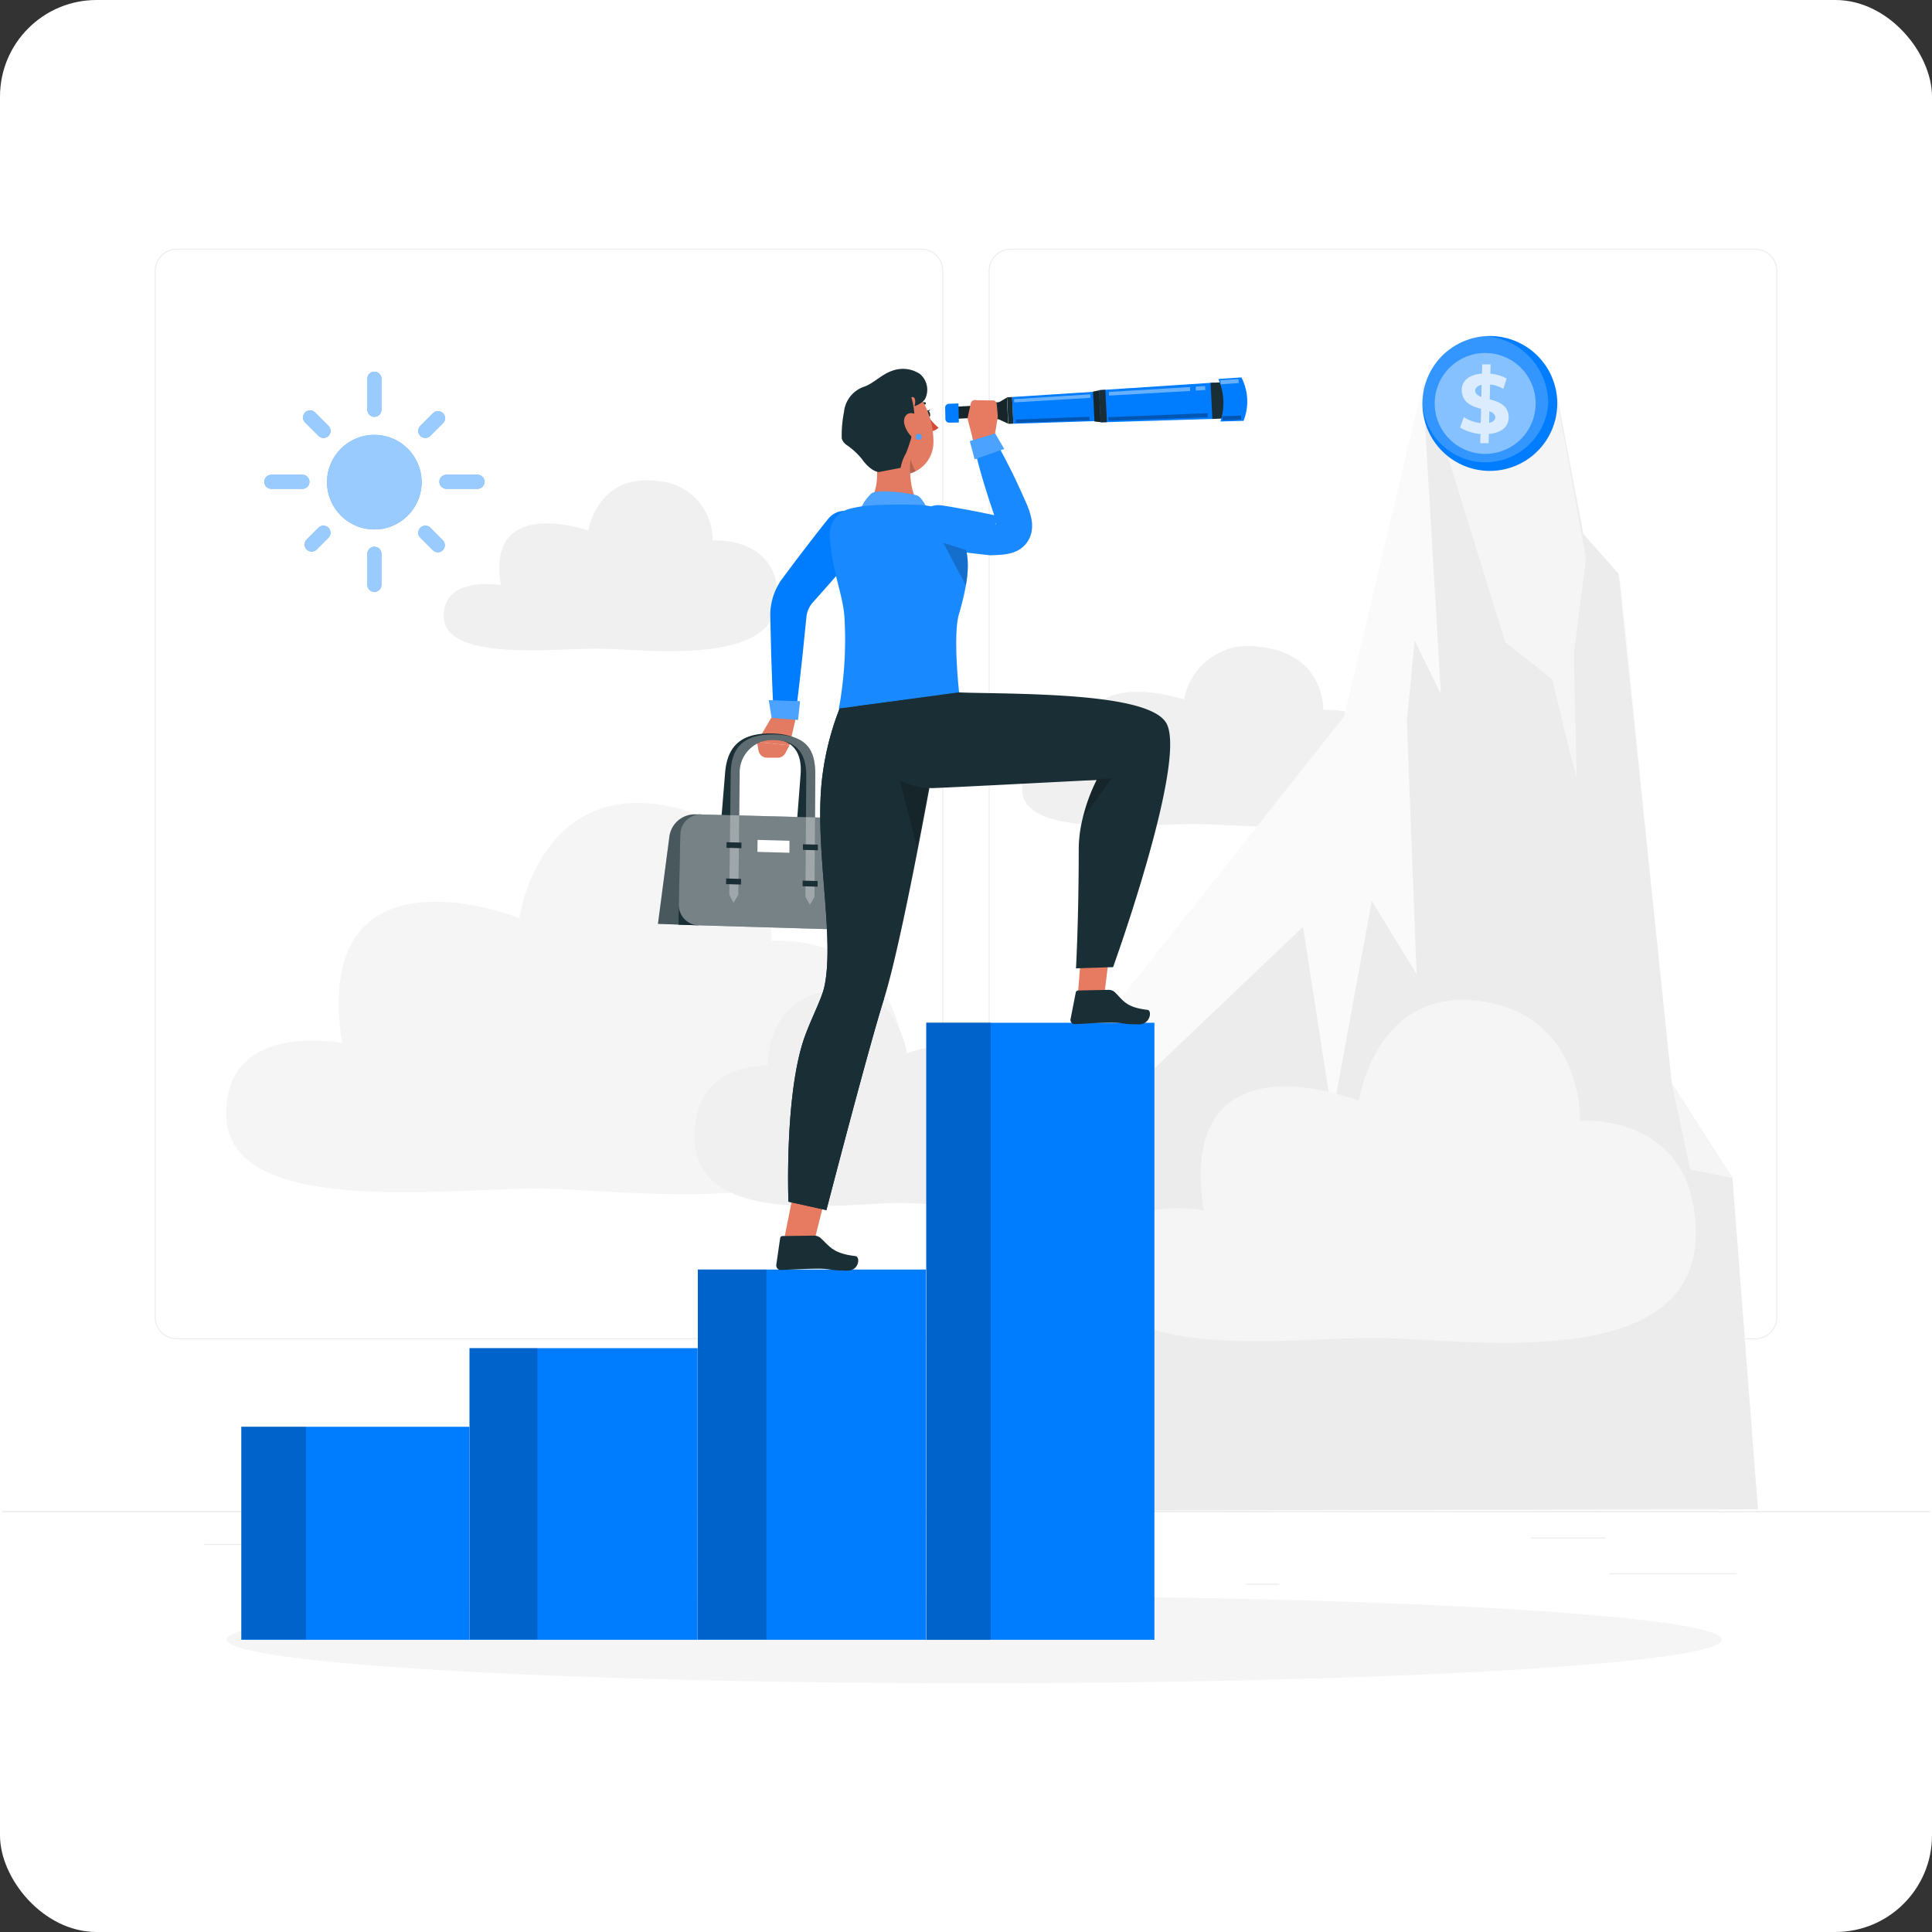 <?xml version="1.0" encoding="UTF-8"?> <svg xmlns="http://www.w3.org/2000/svg" width="200" height="200" viewBox="0 0 200 200"><rect x="0" y="0" width="200" height="200" fill="#333333" stroke="none"/><g id="Group_1864" data-name="Group 1864" transform="translate(-264.034 -1096.424)"><rect id="Rectangle_5" data-name="Rectangle 5" width="200" height="200" rx="10" transform="translate(264.034 1096.424)" fill="#fff"></rect><g id="Group_123" data-name="Group 123"><rect id="Rectangle_6" data-name="Rectangle 6" width="199.565" height="0.1" transform="translate(264.251 1252.867)" fill="#ececec"></rect><g id="Group_38" data-name="Group 38"><path id="Path_80" data-name="Path 80" d="M359.4,1235.066H282.333a2.281,2.281,0,0,1-2.278-2.278V1124.451a2.281,2.281,0,0,1,2.278-2.278H359.4a2.281,2.281,0,0,1,2.278,2.278v108.337A2.281,2.281,0,0,1,359.4,1235.066Zm-77.071-112.793a2.181,2.181,0,0,0-2.179,2.178v108.337a2.181,2.181,0,0,0,2.179,2.178H359.4a2.18,2.18,0,0,0,2.178-2.178V1124.451a2.18,2.18,0,0,0-2.178-2.178Z" fill="#ececec"></path><g id="Group_37" data-name="Group 37"><path id="Path_81" data-name="Path 81" d="M445.735,1235.066H368.663a2.281,2.281,0,0,1-2.277-2.278V1124.451a2.28,2.28,0,0,1,2.277-2.278h77.072a2.281,2.281,0,0,1,2.278,2.278v108.337A2.281,2.281,0,0,1,445.735,1235.066Zm-77.072-112.793a2.181,2.181,0,0,0-2.178,2.178v108.337a2.181,2.181,0,0,0,2.178,2.178h77.072a2.181,2.181,0,0,0,2.179-2.178V1124.451a2.181,2.181,0,0,0-2.179-2.178Z" fill="#ececec"></path></g></g><rect id="Rectangle_7" data-name="Rectangle 7" width="199.565" height="0.1" transform="translate(264.251 1252.867)" fill="#ececec"></rect><rect id="Rectangle_8" data-name="Rectangle 8" width="13.22" height="0.1" transform="translate(430.601 1259.291)" fill="#ececec"></rect><rect id="Rectangle_9" data-name="Rectangle 9" width="3.47" height="0.1" transform="translate(392.982 1260.374)" fill="#ececec"></rect><rect id="Rectangle_10" data-name="Rectangle 10" width="7.66" height="0.1" transform="translate(422.541 1255.585)" fill="#ececec"></rect><rect id="Rectangle_11" data-name="Rectangle 11" width="17.24" height="0.1" transform="translate(285.189 1256.255)" fill="#ececec"></rect><rect id="Rectangle_12" data-name="Rectangle 12" width="37.389" height="0.1" transform="translate(316.726 1257.941)" fill="#ececec"></rect><g id="Group_43" data-name="Group 43"><path id="Path_82" data-name="Path 82" d="M325.864,1163.573c4.907.013,18.667,2.01,18.667-5.381,0-6.281-6.725-5.819-6.725-5.819a6.107,6.107,0,0,0-5.8-6.164c-6.145-.742-7.073,5.137-7.073,5.137s-10.667-3.744-9.043,5.651c0,0-5.914-1.044-5.914,3.185C309.979,1164.908,321.11,1163.56,325.864,1163.573Z" fill="#f0f0f0"></path><g id="Group_39" data-name="Group 39"><path id="Path_83" data-name="Path 83" d="M319.681,1219.463c9.961.03,37.889,4.6,37.889-12.325,0-14.385-13.65-13.326-13.65-13.326s.395-12.463-11.766-14.121c-12.473-1.7-14.356,11.767-14.356,11.767s-21.651-8.575-18.356,12.944c0,0-12-2.392-12,7.3C287.44,1222.523,310.032,1219.434,319.681,1219.463Z" fill="#f5f5f5"></path><path id="Path_84" data-name="Path 84" d="M356.887,1220.962c-5.51.016-20.96,2.546-20.96-6.819,0-7.958,7.551-7.372,7.551-7.372s-.218-6.9,6.509-7.812c6.9-.94,7.942,6.51,7.942,6.51s11.978-4.744,10.155,7.16c0,0,6.64-1.323,6.64,4.036C374.724,1222.654,362.225,1220.945,356.887,1220.962Z" fill="#f0f0f0"></path></g><path id="Path_85" data-name="Path 85" d="M387.641,1181.726c5.5.014,20.906,2.121,20.906-5.679,0-6.627-7.531-6.139-7.531-6.139s.217-5.742-6.493-6.506a6.781,6.781,0,0,0-7.921,5.421s-11.946-3.95-10.128,5.964c0,0-6.623-1.1-6.623,3.361C369.851,1183.136,382.317,1181.713,387.641,1181.726Z" fill="#f0f0f0"></path><g id="Group_42" data-name="Group 42"><g id="Group_41" data-name="Group 41"><g id="Group_40" data-name="Group 40"><path id="Path_86" data-name="Path 86" d="M371.254,1252.82l8.032-52.069L403.17,1170.6l8.142-34.341s19.739,19.073,20.286,19.574,4.893,51.983,5.5,52.769,6.274,9.764,6.274,9.764l2.639,34.3Z" fill="#fafafa"></path><path id="Path_87" data-name="Path 87" d="M371.254,1252.82l11.446-44.992,16.219-15.46,3.036,19.569,4.085-22.259,4.639,7.589-1.007-26.167.806-8.372,2.721,5.557-1.887-32.03,13.761.318,2.865,15.118,3.66,4.138,5.5,52.769,6.275,9.763,2.638,34.3Z" fill="#ececec"></path><path id="Path_88" data-name="Path 88" d="M411.672,1136.429l8.174,26.45,4.871,3.87s2.569,10.75,2.539,10.063-.3-12.731-.3-12.731l1.262-9.828-3.183-17.505Z" fill="#f5f5f5"></path></g><path id="Path_89" data-name="Path 89" d="M437.095,1208.6l1.908,8.892,4.367.871Z" fill="#f5f5f5"></path></g></g></g><path id="Path_90" data-name="Path 90" d="M406.367,1234.922c8.73.026,33.208,4.035,33.208-10.8,0-12.607-11.963-11.679-11.963-11.679s.345-10.923-10.313-12.376c-10.932-1.489-12.582,10.313-12.582,10.313s-18.976-7.515-16.088,11.344c0,0-10.519-2.1-10.519,6.394C378.11,1237.6,397.911,1234.9,406.367,1234.922Z" fill="#f5f5f5"></path><rect id="Rectangle_13" data-name="Rectangle 13" width="2.528" height="0.1" transform="translate(305.983 1256.255)" fill="#ececec"></rect><ellipse id="_Path_" data-name="&lt;Path&gt;" cx="77.387" cy="4.52" rx="77.387" ry="4.52" transform="translate(287.5 1261.636)" fill="#f5f5f5"></ellipse><g id="Group_47" data-name="Group 47"><g id="Group_45" data-name="Group 45"><g id="Group_44" data-name="Group 44"><path id="Path_91" data-name="Path 91" d="M425.241,1138.189a6.981,6.981,0,0,1-6.981,6.981c-.156,0-.311,0-.467-.016a6.981,6.981,0,0,1,0-13.93c.156-.012.311-.016.467-.016A6.982,6.982,0,0,1,425.241,1138.189Z" fill="#007cff"></path></g><path id="Path_92" data-name="Path 92" d="M424.307,1138.189a6.527,6.527,0,1,1-6.514-6.965A6.98,6.98,0,0,1,424.307,1138.189Z" fill="#fff" opacity="0.2"></path><circle id="Ellipse_5" data-name="Ellipse 5" cx="5.223" cy="5.223" r="5.223" transform="translate(410.955 1141.015) rotate(-67.5)" fill="#fff" opacity="0.4"></circle></g><g id="Group_46" data-name="Group 46" opacity="0.7"><path id="Path_93" data-name="Path 93" d="M420.18,1139.3c.2,1.155-.592,1.927-2.02,2.048l-.024.956h-.868l.024-.956a4.808,4.808,0,0,1-2.114-.668l.393-1.076a3.99,3.99,0,0,0,1.749.616l.038-1.467c-.849-.243-1.791-.564-1.975-1.615-.2-1.154.608-1.935,2.065-2.04l.024-.955h.868l-.022.964a4.365,4.365,0,0,1,1.684.495l-.341,1.076a3.39,3.39,0,0,0-1.373-.451l-.036,1.528C419.091,1137.989,420.005,1138.3,420.18,1139.3Zm-2.8-1.788.033-1.25c-.478.1-.709.364-.659.694C416.8,1137.225,417.049,1137.381,417.384,1137.512Zm1.429,2.014c-.044-.252-.271-.408-.594-.521l-.027,1.189C418.644,1140.1,418.871,1139.856,418.813,1139.526Z" fill="#fff"></path></g></g><g id="Group_52" data-name="Group 52"><g id="Group_48" data-name="Group 48"><rect id="Rectangle_14" data-name="Rectangle 14" width="23.617" height="63.873" transform="translate(359.921 1202.301)" fill="#007cff"></rect><rect id="Rectangle_15" data-name="Rectangle 15" width="6.674" height="63.948" transform="translate(359.915 1202.239)" opacity="0.2"></rect></g><g id="Group_49" data-name="Group 49"><rect id="Rectangle_16" data-name="Rectangle 16" width="23.617" height="38.328" transform="translate(336.273 1227.846)" fill="#007cff"></rect><rect id="Rectangle_17" data-name="Rectangle 17" width="7.097" height="38.289" transform="translate(336.273 1227.846)" opacity="0.2"></rect></g><g id="Group_50" data-name="Group 50"><rect id="Rectangle_18" data-name="Rectangle 18" width="23.617" height="30.19" transform="translate(312.638 1235.984)" fill="#007cff"></rect><rect id="Rectangle_19" data-name="Rectangle 19" width="7.025" height="30.15" transform="translate(312.638 1235.984)" opacity="0.2"></rect></g><g id="Group_51" data-name="Group 51"><rect id="Rectangle_20" data-name="Rectangle 20" width="23.616" height="22.051" transform="translate(289.015 1244.124)" fill="#007cff"></rect><rect id="Rectangle_21" data-name="Rectangle 21" width="6.674" height="22.032" transform="translate(289.016 1244.102)" opacity="0.2"></rect></g></g><g id="Group_93" data-name="Group 93"><g id="Group_92" data-name="Group 92"><g id="Group_56" data-name="Group 56"><path id="Path_94" data-name="Path 94" d="M353.225,1152.957c-1.122,1.356-2.277,2.685-3.433,4.011l-.874.989-.783.874a2.737,2.737,0,0,0-.611,1.378l-.263,2.577c-.088.874-.173,1.748-.276,2.621-.193,1.747-.393,3.494-.628,5.239a1.117,1.117,0,0,1-2.223-.085c-.1-1.756-.168-3.511-.227-5.265-.036-.877-.054-1.753-.076-2.63l-.059-2.675a6.466,6.466,0,0,1,1.126-3.506l.869-1.169.788-1.047c1.058-1.388,2.118-2.774,3.212-4.133a2.231,2.231,0,1,1,3.477,2.8Z" fill="#007cff"></path><g id="Group_53" data-name="Group 53"><path id="Path_95" data-name="Path 95" d="M343.857,1170.763l-1.458,2.476,3.358.341.591-2.514a.533.533,0,0,0-.423-.65A2.729,2.729,0,0,0,343.857,1170.763Z" fill="#e27b62"></path><path id="Path_96" data-name="Path 96" d="M342.4,1173.239l.153.877a.9.9,0,0,0,.891.747l1.094,0a.9.9,0,0,0,.8-.479l.425-.8Z" fill="#e27b62"></path></g><g id="Group_55" data-name="Group 55"><g id="Group_54" data-name="Group 54"><path id="Path_97" data-name="Path 97" d="M343.62,1168.906l3.233.111-.209,1.931-2.73-.211Z" fill="#007cff"></path></g><path id="Path_98" data-name="Path 98" d="M343.62,1168.906l3.233.111-.209,1.931-2.73-.211Z" fill="#fff" opacity="0.3"></path></g></g><g id="Group_63" data-name="Group 63"><g id="Group_57" data-name="Group 57"><path id="Path_99" data-name="Path 99" d="M346.88,1189.181l-.531.8-.407-.825.968-12.531c.154-1.993-.518-3.63-3-3.69a3.644,3.644,0,0,0-3.887,3.516l-1.015,12.51-.555.8-.379-.823,1.022-12.506c.188-2.312,1.214-4.167,4.86-4.079s4.059,1.982,3.881,4.3Z" fill="#1a2e35"></path></g><g id="Group_62" data-name="Group 62"><g id="Group_58" data-name="Group 58"><path id="Path_100" data-name="Path 100" d="M336.608,1180.728l-.641,0a2.648,2.648,0,0,0-2.639,2.305l-1.182,9.031,4.158.148Z" fill="#1a2e35"></path><path id="Path_101" data-name="Path 101" d="M336.608,1180.728l-.641,0a2.648,2.648,0,0,0-2.639,2.305l-1.182,9.031,4.158.148Z" fill="#fff" opacity="0.2"></path></g><g id="Group_61" data-name="Group 61"><g id="Group_59" data-name="Group 59"><path id="Path_102" data-name="Path 102" d="M348.348,1189.287l-.939-.027.091-12.531c.015-1.993-.772-3.63-3.254-3.69a3.357,3.357,0,0,0-3.641,3.516l-.14,12.51-.936-.027.147-12.506c.027-2.312.923-4.167,4.575-4.079s4.2,1.982,4.182,4.3Z" fill="#1a2e35"></path></g><path id="Path_103" data-name="Path 103" d="M352.755,1192.7l-18.482-.548.179-9.317a2.112,2.112,0,0,1,2.156-2.1l13.456.352a2.846,2.846,0,0,1,2.74,2.863Z" fill="#1a2e35"></path><path id="Path_104" data-name="Path 104" d="M350.707,1192.637l-14.4-.428a2.094,2.094,0,0,1-2-2.138l.149-7.239a2.112,2.112,0,0,1,2.156-2.1l13.456.352a2.846,2.846,0,0,1,2.74,2.863l-.04,6.667A2.007,2.007,0,0,1,350.707,1192.637Z" fill="#fff" opacity="0.4"></path><g id="Group_60" data-name="Group 60" opacity="0.3"><path id="Path_105" data-name="Path 105" d="M348.348,1189.287l-.475.8-.464-.825.091-12.531c.015-1.993-.772-3.63-3.254-3.69a3.357,3.357,0,0,0-3.641,3.516l-.14,12.51-.5.8-.436-.823.147-12.506c.027-2.312.923-4.167,4.575-4.079s4.2,1.982,4.182,4.3Z" fill="#fff"></path></g><path id="Path_106" data-name="Path 106" d="M340.782,1184.23l-1.54-.042.007-.58,1.54.041Z" fill="#1a2e35"></path><path id="Path_107" data-name="Path 107" d="M340.741,1187.991l-1.544-.043.007-.583,1.543.043Z" fill="#1a2e35"></path><path id="Path_108" data-name="Path 108" d="M348.7,1184.444l-1.546-.042,0-.581,1.546.042Z" fill="#1a2e35"></path><path id="Path_109" data-name="Path 109" d="M348.673,1188.212l-1.55-.043,0-.584,1.549.043Z" fill="#1a2e35"></path><path id="Path_110" data-name="Path 110" d="M345.751,1184.7l-3.307-.089.013-1.241,3.3.089Z" fill="#fff"></path></g></g></g><g id="Group_91" data-name="Group 91"><g id="Group_86" data-name="Group 86"><g id="Group_66" data-name="Group 66"><path id="Path_111" data-name="Path 111" d="M360.019,1138.952c.127-.024.263.109.3.3s-.025.373-.153.4-.262-.108-.3-.3S359.892,1138.977,360.019,1138.952Z" fill="#1a2e35"></path><path id="Path_112" data-name="Path 112" d="M360.042,1139.114a.645.645,0,0,0,.3-.331.594.594,0,0,1-.416.159A.236.236,0,0,1,360.042,1139.114Z" fill="#1a2e35"></path><path id="Path_113" data-name="Path 113" d="M360.3,1141.067a1.133,1.133,0,0,0,.885-.369,7.119,7.119,0,0,1-1.274-1.454Z" fill="#d14c38"></path><path id="Path_114" data-name="Path 114" d="M358.95,1138.638a.916.916,0,0,1,.767-.345h0a.156.156,0,0,0,.038.005.118.118,0,1,0,0-.235,1.149,1.149,0,0,0-.972.405.121.121,0,0,0-.028.077.117.117,0,0,0,.118.117A.113.113,0,0,0,358.95,1138.638Z" fill="#1a2e35"></path><path id="Path_115" data-name="Path 115" d="M357.735,1150.172c-3.32.036-3.829-1.771-3.829-1.771.986-.969,1.035-2.741.825-4.321a3.713,3.713,0,0,0,.987.947c.794.522,2.517-.317,2.517-.317s0,.294.022.718c.054,1.036.281,2.852,1.223,3.133C359.48,1148.561,361.395,1150.132,357.735,1150.172Z" fill="#e27b62"></path><path id="Path_116" data-name="Path 116" d="M358.284,1144.979c-.035.152-.071.305-.092.467a.078.078,0,0,1-.041.014,3.03,3.03,0,0,1-2.432-.435,3.651,3.651,0,0,1-.988-.944c-.051-.4-.124-.793-.2-1.152l3.615,1.977Z" fill="#e27b62"></path><g id="Group_64" data-name="Group 64"><path id="Path_117" data-name="Path 117" d="M360.663,1142.268a3.369,3.369,0,0,1-1.635,2.827h-.005a.015.015,0,0,1-.013.005,2.787,2.787,0,0,1-.818.346.078.078,0,0,1-.041.014,3.03,3.03,0,0,1-2.432-.435,3.651,3.651,0,0,1-.988-.944,11.925,11.925,0,0,1-1.388-3.76,3.311,3.311,0,0,1,3.77-4.188C359.637,1136.581,360.713,1140.025,360.663,1142.268Z" fill="#e27b62"></path><path id="Path_118" data-name="Path 118" d="M358.846,1145.161a1.732,1.732,0,0,1-.589.267c-.022-.424-.018-.718-.022-.718.022-.371.049-.741.049-.741S358.672,1145.161,358.846,1145.161Z" opacity="0.2"></path></g><path id="Path_119" data-name="Path 119" d="M359.791,1137.74c-.27.429-1.121.793-1.093.693.147-.357.12-1.041-.322-.881a7.968,7.968,0,0,1,.322,2.571,13.718,13.718,0,0,1-.874,3.221,4.578,4.578,0,0,0-.557,1.512l-2.267.437c-.848-.106-1.639-1.19-1.709-1.31a7.4,7.4,0,0,0-1.672-1.533,1.357,1.357,0,0,1-.449-.621,12.617,12.617,0,0,1,.231-2.74,3.1,3.1,0,0,1,2.194-2.671c.951-.39,1.751-1.245,2.722-1.583a3.2,3.2,0,0,1,2.945.3A2.139,2.139,0,0,1,359.791,1137.74Z" fill="#1a2e35"></path><path id="Path_120" data-name="Path 120" d="M358.607,1139.232c.7.2,1.062,1.234,1.092,1.888.034.722-.448,1.178-1.078.695a2.754,2.754,0,0,1-.963-1.474C357.486,1139.633,357.908,1139.028,358.607,1139.232Z" fill="#e27b62"></path><g id="Group_65" data-name="Group 65"><path id="Path_121" data-name="Path 121" d="M359.446,1141.637a.305.305,0,1,1-.305-.3A.3.3,0,0,1,359.446,1141.637Z" fill="#007cff"></path><path id="Path_122" data-name="Path 122" d="M359.446,1141.637a.305.305,0,1,1-.305-.3A.3.3,0,0,1,359.446,1141.637Z" fill="#fff" opacity="0.3"></path></g></g><g id="_Group_" data-name="&lt;Group&gt;"><g id="Group_72" data-name="Group 72"><path id="Path_123" data-name="Path 123" d="M352.952,1149.6a4.833,4.833,0,0,1,1.3-2.1c.778-.5,4.194.019,4.729.229s1.076,1.443,1.076,1.443Z" fill="#007cff"></path><path id="Path_124" data-name="Path 124" d="M352.952,1149.6a4.833,4.833,0,0,1,1.3-2.1c.778-.5,4.194.019,4.729.229s1.076,1.443,1.076,1.443Z" fill="#fff" opacity="0.3"></path><g id="Group_71" data-name="Group 71"><g id="Group_68" data-name="Group 68"><path id="Path_125" data-name="Path 125" d="M360.753,1148.917a11.037,11.037,0,0,0-1.287-.215,47.6,47.6,0,0,0-5.5.059,12.023,12.023,0,0,0-1.949.33,2.75,2.75,0,0,0-2.1,2.872c.272,3.737,1.376,5.929,1.539,8.389a39.958,39.958,0,0,1-.59,9.481l2.513.382a25.438,25.438,0,0,0,9.937-2.122h0s-.648-5.925-.022-8.06c1.71-5.833.6-6.756.263-8.426A3.421,3.421,0,0,0,360.753,1148.917Z" fill="#007cff"></path><g id="Group_67" data-name="Group 67"><path id="Path_126" data-name="Path 126" d="M363.3,1160.031a11.793,11.793,0,0,0-.272,2.955c0,2.41.294,5.1.294,5.1a25.367,25.367,0,0,1-9.939,2.124l-2.512-.383a40.047,40.047,0,0,0,.593-9.48c-.165-2.459-1.267-4.65-1.54-8.39a2.746,2.746,0,0,1,2.1-2.87,11.808,11.808,0,0,1,1.95-.33,48.043,48.043,0,0,1,5.5-.062,10.869,10.869,0,0,1,1.285.218,3.417,3.417,0,0,1,2.807,2.691c.121.6.344,1.1.5,1.772a8.777,8.777,0,0,1-.036,3.642A27.563,27.563,0,0,1,363.3,1160.031Z" fill="#fff" opacity="0.1"></path></g></g><g id="Group_69" data-name="Group 69"><path id="Path_127" data-name="Path 127" d="M361.476,1148.737c.917.129,1.826.312,2.739.466.91.175,1.819.356,2.726.551l-.328-.026c.4.018.76.049.985.063.108.008.185.006.156.023-.005.009-.059.026-.12.066a1.152,1.152,0,0,0-.273.212.978.978,0,0,0-.287.574c0,.09.027.069.032,0a2.684,2.684,0,0,0-.075-.7l.042.118c-.46-1.329-.9-2.666-1.3-4.018s-.761-2.719-1.026-4.124a.994.994,0,0,1,1.818-.713c.761,1.211,1.413,2.464,2.049,3.723s1.213,2.543,1.778,3.83l.042.118a6.716,6.716,0,0,1,.4,1.411,3.591,3.591,0,0,1,0,1.08,2.776,2.776,0,0,1-.772,1.524,2.912,2.912,0,0,1-.718.518,3.491,3.491,0,0,1-.632.243,5.145,5.145,0,0,1-.918.162c-.5.047-.865.049-1.183.068l-.051,0-.278-.029c-.923-.1-1.843-.207-2.762-.324-.916-.137-1.837-.246-2.749-.408a2.232,2.232,0,0,1,.7-4.407Z" fill="#007cff"></path></g><g id="Group_70" data-name="Group 70" opacity="0.1"><path id="Path_128" data-name="Path 128" d="M361.476,1148.737c.917.129,1.826.312,2.739.466.91.175,1.819.356,2.726.551l-.328-.026c.4.018.76.049.985.063.108.008.185.006.156.023-.005.009-.059.026-.12.066a1.152,1.152,0,0,0-.273.212.978.978,0,0,0-.287.574c0,.09.027.069.032,0a2.684,2.684,0,0,0-.075-.7l.042.118c-.46-1.329-.9-2.666-1.3-4.018s-.761-2.719-1.026-4.124a.994.994,0,0,1,1.818-.713c.761,1.211,1.413,2.464,2.049,3.723s1.213,2.543,1.778,3.83l.042.118a6.716,6.716,0,0,1,.4,1.411,3.591,3.591,0,0,1,0,1.08,2.776,2.776,0,0,1-.772,1.524,2.912,2.912,0,0,1-.718.518,3.491,3.491,0,0,1-.632.243,5.145,5.145,0,0,1-.918.162c-.5.047-.865.049-1.183.068l-.051,0-.278-.029c-.923-.1-1.843-.207-2.762-.324-.916-.137-1.837-.246-2.749-.408a2.232,2.232,0,0,1,.7-4.407Z" fill="#fff"></path></g></g></g></g><g id="Group_85" data-name="Group 85"><g id="Group_83" data-name="Group 83"><g id="Group_81" data-name="Group 81"><g id="Group_79" data-name="Group 79"><path id="Path_129" data-name="Path 129" d="M377.981,1140.144l11.967-.367-.184-3.749-11.943.786Z" fill="#007cff"></path><path id="Path_130" data-name="Path 130" d="M368.936,1140.288l9.677-.312-.147-3.074-9.659.623Z" fill="#007cff"></path><path id="Path_131" data-name="Path 131" d="M377.335,1140.055l.634.067-.157-3.284-.625.128Z" fill="#1a2e35"></path><path id="Path_132" data-name="Path 132" d="M377.335,1140.055l.634.067-.157-3.284-.625.128Z" opacity="0.2"></path><path id="Path_133" data-name="Path 133" d="M377.97,1140.144l.65-.02-.161-3.351-.648.043Z" fill="#1a2e35"></path><path id="Path_134" data-name="Path 134" d="M367.434,1139.834l.96.446-.127-2.693-.914.536Z" fill="#1a2e35"></path><g id="Group_73" data-name="Group 73"><path id="Path_135" data-name="Path 135" d="M362.516,1139.8l2.845-.148-.059-1.26-2.844.17Z" fill="#1a2e35"></path><path id="Path_136" data-name="Path 136" d="M362.516,1139.8l2.845-.148-.059-1.26-2.844.17Z" opacity="0.2"></path></g><path id="Path_137" data-name="Path 137" d="M364.973,1139.907l3.166-.122-.083-1.764-3.162.187Z" fill="#1a2e35"></path><path id="Path_138" data-name="Path 138" d="M367.434,1139.834l.96.446-.127-2.693-.914.536Z" opacity="0.2"></path><path id="Path_139" data-name="Path 139" d="M368.411,1140.3l.525-.017-.13-2.762-.524.034Z" fill="#1a2e35"></path><path id="Path_140" data-name="Path 140" d="M389.539,1139.79l1.877-.067-.184-3.763-1.876.1Z" fill="#1a2e35"></path><g id="Group_74" data-name="Group 74"><path id="Path_141" data-name="Path 141" d="M390.372,1140.056l2.395-.067.06-.166a5.434,5.434,0,0,0-.281-4.329h0l-2.389.165.052.125a6.109,6.109,0,0,1,.163,4.272Z" fill="#007cff"></path></g><g id="Group_78" data-name="Group 78"><g id="Group_75" data-name="Group 75" opacity="0.4"><path id="Path_142" data-name="Path 142" d="M387.821,1136.444l.969-.059.019.413-.983.056A1.606,1.606,0,0,1,387.821,1136.444Z" fill="#fff"></path><path id="Path_143" data-name="Path 143" d="M387.235,1136.49a1.8,1.8,0,0,0,.005.408l-8.4.476-.02-.374Z" fill="#fff"></path></g><g id="Group_76" data-name="Group 76" opacity="0.4"><path id="Path_144" data-name="Path 144" d="M369.011,1137.744l.018.335,7.892-.469-.017-.367Z" fill="#fff"></path></g><g id="Group_77" data-name="Group 77" opacity="0.4"><path id="Path_145" data-name="Path 145" d="M390.368,1135.788l.023.418,1.872-.124-.02-.426Z" fill="#fff"></path></g></g></g><g id="Group_80" data-name="Group 80"><path id="Path_146" data-name="Path 146" d="M392.525,1139.436a1.752,1.752,0,0,0,0,.428l-1.938.066-.024-.419Z" opacity="0.3" style="mix-blend-mode: normal;isolation: isolate"></path><path id="Path_147" data-name="Path 147" d="M389.054,1139.2a1.737,1.737,0,0,0,0,.414l-10.275.367-.02-.373Z" opacity="0.3" style="mix-blend-mode: normal;isolation: isolate"></path><path id="Path_148" data-name="Path 148" d="M376.826,1139.564a1.723,1.723,0,0,0,.005.366l-7.635.268-.017-.335Z" opacity="0.3" style="mix-blend-mode: normal;isolation: isolate"></path></g></g><g id="Group_82" data-name="Group 82"><path id="Path_149" data-name="Path 149" d="M361.877,1138.609l.025,1.206a.391.391,0,0,0,.415.364l.978-.017-.041-1.975-.977.036A.4.4,0,0,0,361.877,1138.609Z" fill="#007cff"></path></g></g><path id="Path_150" data-name="Path 150" d="M366.934,1141.953l.371-2.246a1.117,1.117,0,0,0,.011-.283l-.107-1.19a.429.429,0,0,0-.293-.357l-1.795-.021a.464.464,0,0,0-.575.25l-.323,1.472a.721.721,0,0,0,.007.333l.533,2.027a.512.512,0,0,0,.4.338l1.172.01A.5.5,0,0,0,366.934,1141.953Z" fill="#e67b62"></path><g id="Group_84" data-name="Group 84"><path id="Path_151" data-name="Path 151" d="M367.989,1142.9l-3.051,1.073-.508-1.875,2.62-.8Z" fill="#007cff"></path><path id="Path_152" data-name="Path 152" d="M367.989,1142.9l-3.051,1.073-.508-1.875,2.62-.8Z" fill="#fff" opacity="0.3"></path></g></g><path id="Path_153" data-name="Path 153" d="M364.019,1157.023l-2.339-4.414,2.375.772A8.777,8.777,0,0,1,364.019,1157.023Z" opacity="0.2"></path></g><g id="Group_90" data-name="Group 90"><path id="Path_154" data-name="Path 154" d="M376.074,1193.666l-.484,6,2.729.052.749-6.176Z" fill="#e67b62"></path><g id="Group_87" data-name="Group 87"><path id="Path_155" data-name="Path 155" d="M378.752,1198.894l-3.113.064a.259.259,0,0,0-.243.215l-.536,2.73a.444.444,0,0,0,.318.529.379.379,0,0,0,.088.01c1.122-.044,2.119-.13,3.516-.156,1.649-.033,1.233.187,3.171.178,1.168-.007,1.368-1.437.872-1.5-2.269-.26-2.512-.99-3.4-1.843A.949.949,0,0,0,378.752,1198.894Z" fill="#1a2e35"></path></g><g id="Group_89" data-name="Group 89"><path id="Path_156" data-name="Path 156" d="M346.276,1219.359l-1.1,5.506,2.934.9,1.413-5.624Z" fill="#e67b62"></path><path id="Path_157" data-name="Path 157" d="M361.974,1168.333s-4.176,24.372-6.444,31.545c-1.615,5.107-5.947,21.817-5.947,21.817l-3.93-.872s-.439-11.373,1.746-17.244c.746-2,1.719-3.81,1.982-5.052,1.126-5.3-1.194-14.928-.168-22.106a29.1,29.1,0,0,1,1.743-6.666Z" fill="#1a2e35"></path><path id="Path_158" data-name="Path 158" d="M355.53,1199.878c-1.615,5.107-5.947,21.817-5.947,21.817l-3.93-.872s-.439-11.373,1.746-17.244c.746-2,1.719-3.81,1.982-5.052,1.126-5.3-1.194-14.928-.168-22.106a29.1,29.1,0,0,1,1.743-6.666" fill="#1a2e35"></path><path id="Path_159" data-name="Path 159" d="M356.854,1175.867l2.1,8.255,1.538-7.9Z" opacity="0.2" style="mix-blend-mode: normal;isolation: isolate"></path><path id="Path_160" data-name="Path 160" d="M379.26,1196.542l-3.84.124s.284-5.025.284-12.353a13.581,13.581,0,0,1,.423-3.241,18.629,18.629,0,0,1,1.433-3.908s-.412.024-1.114.056c-2.171.112-15.631.807-15.894.787a7.326,7.326,0,0,1-3.616-.927c-4.074-1.986-4.115-7.563-4.115-7.563l10.493-1.425c0,.008.172.032,2.7.076,7.659.132,17.072.428,18.724,3.058C387.06,1174.925,379.26,1196.542,379.26,1196.542Z" fill="#1a2e35"></path><g id="Group_88" data-name="Group 88"><path id="Path_161" data-name="Path 161" d="M348.254,1224.336l-3.22.043a.245.245,0,0,0-.239.216l-.4,2.752a.481.481,0,0,0,.359.537.408.408,0,0,0,.092.01c1.159-.037,2.187-.117,3.632-.135,1.705-.022,1.287.2,3.294.2,1.209,0,1.335-1.441.818-1.505-2.365-.277-2.657-1.016-3.62-1.883A1.048,1.048,0,0,0,348.254,1224.336Z" fill="#1a2e35"></path></g></g></g></g></g><path id="Path_162" data-name="Path 162" d="M376.127,1181.072a18.629,18.629,0,0,1,1.433-3.908s-.412.024-1.114.056a.284.284,0,0,0-.1-.02l2.8-.235Z" opacity="0.2" style="mix-blend-mode: normal;isolation: isolate"></path></g><g id="Group_122" data-name="Group 122"><g id="Group_95" data-name="Group 95"><g id="Group_94" data-name="Group 94"><circle id="Ellipse_6" data-name="Ellipse 6" cx="4.896" cy="4.896" r="4.896" transform="translate(297.888 1141.44)" fill="#007cff"></circle><circle id="Ellipse_7" data-name="Ellipse 7" cx="4.896" cy="4.896" r="4.896" transform="translate(297.888 1141.44)" fill="#fff" opacity="0.6"></circle></g></g><g id="Group_108" data-name="Group 108"><g id="Group_98" data-name="Group 98"><g id="Group_96" data-name="Group 96"><path id="Path_163" data-name="Path 163" d="M302.793,1139.574a.728.728,0,0,1-.728-.728v-3.215a.728.728,0,1,1,1.456,0v3.215A.728.728,0,0,1,302.793,1139.574Z" fill="#007cff"></path></g><g id="Group_97" data-name="Group 97"><path id="Path_164" data-name="Path 164" d="M302.793,1157.695a.728.728,0,0,1-.728-.728v-3.215a.728.728,0,0,1,1.456,0v3.215A.728.728,0,0,1,302.793,1157.695Z" fill="#007cff"></path></g></g><g id="Group_101" data-name="Group 101"><g id="Group_99" data-name="Group 99"><path id="Path_165" data-name="Path 165" d="M297.523,1141.757a.724.724,0,0,1-.515-.214l-1.39-1.389a.728.728,0,0,1,1.03-1.03l1.39,1.39a.728.728,0,0,1-.515,1.243Z" fill="#007cff"></path></g><g id="Group_100" data-name="Group 100"><path id="Path_166" data-name="Path 166" d="M309.359,1153.592a.725.725,0,0,1-.515-.213l-1.3-1.3a.728.728,0,0,1,1.03-1.029l1.295,1.3a.728.728,0,0,1-.514,1.243Z" fill="#007cff"></path></g></g><g id="Group_104" data-name="Group 104"><g id="Group_102" data-name="Group 102"><path id="Path_167" data-name="Path 167" d="M295.34,1147.027h-3.215a.728.728,0,1,1,0-1.456h3.215a.728.728,0,1,1,0,1.456Z" fill="#007cff"></path></g><g id="Group_103" data-name="Group 103"><path id="Path_168" data-name="Path 168" d="M313.461,1147.027h-3.215a.728.728,0,1,1,0-1.456h3.215a.728.728,0,1,1,0,1.456Z" fill="#007cff"></path></g></g><g id="Group_107" data-name="Group 107"><g id="Group_105" data-name="Group 105"><path id="Path_169" data-name="Path 169" d="M296.3,1153.522a.728.728,0,0,1-.515-1.243l1.225-1.225a.728.728,0,0,1,1.03,1.029l-1.226,1.226A.724.724,0,0,1,296.3,1153.522Z" fill="#007cff"></path></g><g id="Group_106" data-name="Group 106"><path id="Path_170" data-name="Path 170" d="M308.063,1141.757a.728.728,0,0,1-.515-1.243l1.314-1.314a.728.728,0,0,1,1.03,1.03l-1.314,1.313A.724.724,0,0,1,308.063,1141.757Z" fill="#007cff"></path></g></g></g><g id="Group_121" data-name="Group 121" opacity="0.6"><g id="Group_111" data-name="Group 111"><g id="Group_109" data-name="Group 109"><path id="Path_171" data-name="Path 171" d="M302.793,1139.574a.728.728,0,0,1-.728-.728v-3.215a.728.728,0,1,1,1.456,0v3.215A.728.728,0,0,1,302.793,1139.574Z" fill="#fff"></path></g><g id="Group_110" data-name="Group 110"><path id="Path_172" data-name="Path 172" d="M302.793,1157.695a.728.728,0,0,1-.728-.728v-3.215a.728.728,0,0,1,1.456,0v3.215A.728.728,0,0,1,302.793,1157.695Z" fill="#fff"></path></g></g><g id="Group_114" data-name="Group 114"><g id="Group_112" data-name="Group 112"><path id="Path_173" data-name="Path 173" d="M297.523,1141.757a.724.724,0,0,1-.515-.214l-1.39-1.389a.728.728,0,0,1,1.03-1.03l1.39,1.39a.728.728,0,0,1-.515,1.243Z" fill="#fff"></path></g><g id="Group_113" data-name="Group 113"><path id="Path_174" data-name="Path 174" d="M309.359,1153.592a.725.725,0,0,1-.515-.213l-1.3-1.3a.728.728,0,0,1,1.03-1.029l1.295,1.3a.728.728,0,0,1-.514,1.243Z" fill="#fff"></path></g></g><g id="Group_117" data-name="Group 117"><g id="Group_115" data-name="Group 115"><path id="Path_175" data-name="Path 175" d="M295.34,1147.027h-3.215a.728.728,0,1,1,0-1.456h3.215a.728.728,0,1,1,0,1.456Z" fill="#fff"></path></g><g id="Group_116" data-name="Group 116"><path id="Path_176" data-name="Path 176" d="M313.461,1147.027h-3.215a.728.728,0,1,1,0-1.456h3.215a.728.728,0,1,1,0,1.456Z" fill="#fff"></path></g></g><g id="Group_120" data-name="Group 120"><g id="Group_118" data-name="Group 118"><path id="Path_177" data-name="Path 177" d="M296.3,1153.522a.728.728,0,0,1-.515-1.243l1.225-1.225a.728.728,0,0,1,1.03,1.029l-1.226,1.226A.724.724,0,0,1,296.3,1153.522Z" fill="#fff"></path></g><g id="Group_119" data-name="Group 119"><path id="Path_178" data-name="Path 178" d="M308.063,1141.757a.728.728,0,0,1-.515-1.243l1.314-1.314a.728.728,0,0,1,1.03,1.03l-1.314,1.313A.724.724,0,0,1,308.063,1141.757Z" fill="#fff"></path></g></g></g></g></g></g></svg> 
